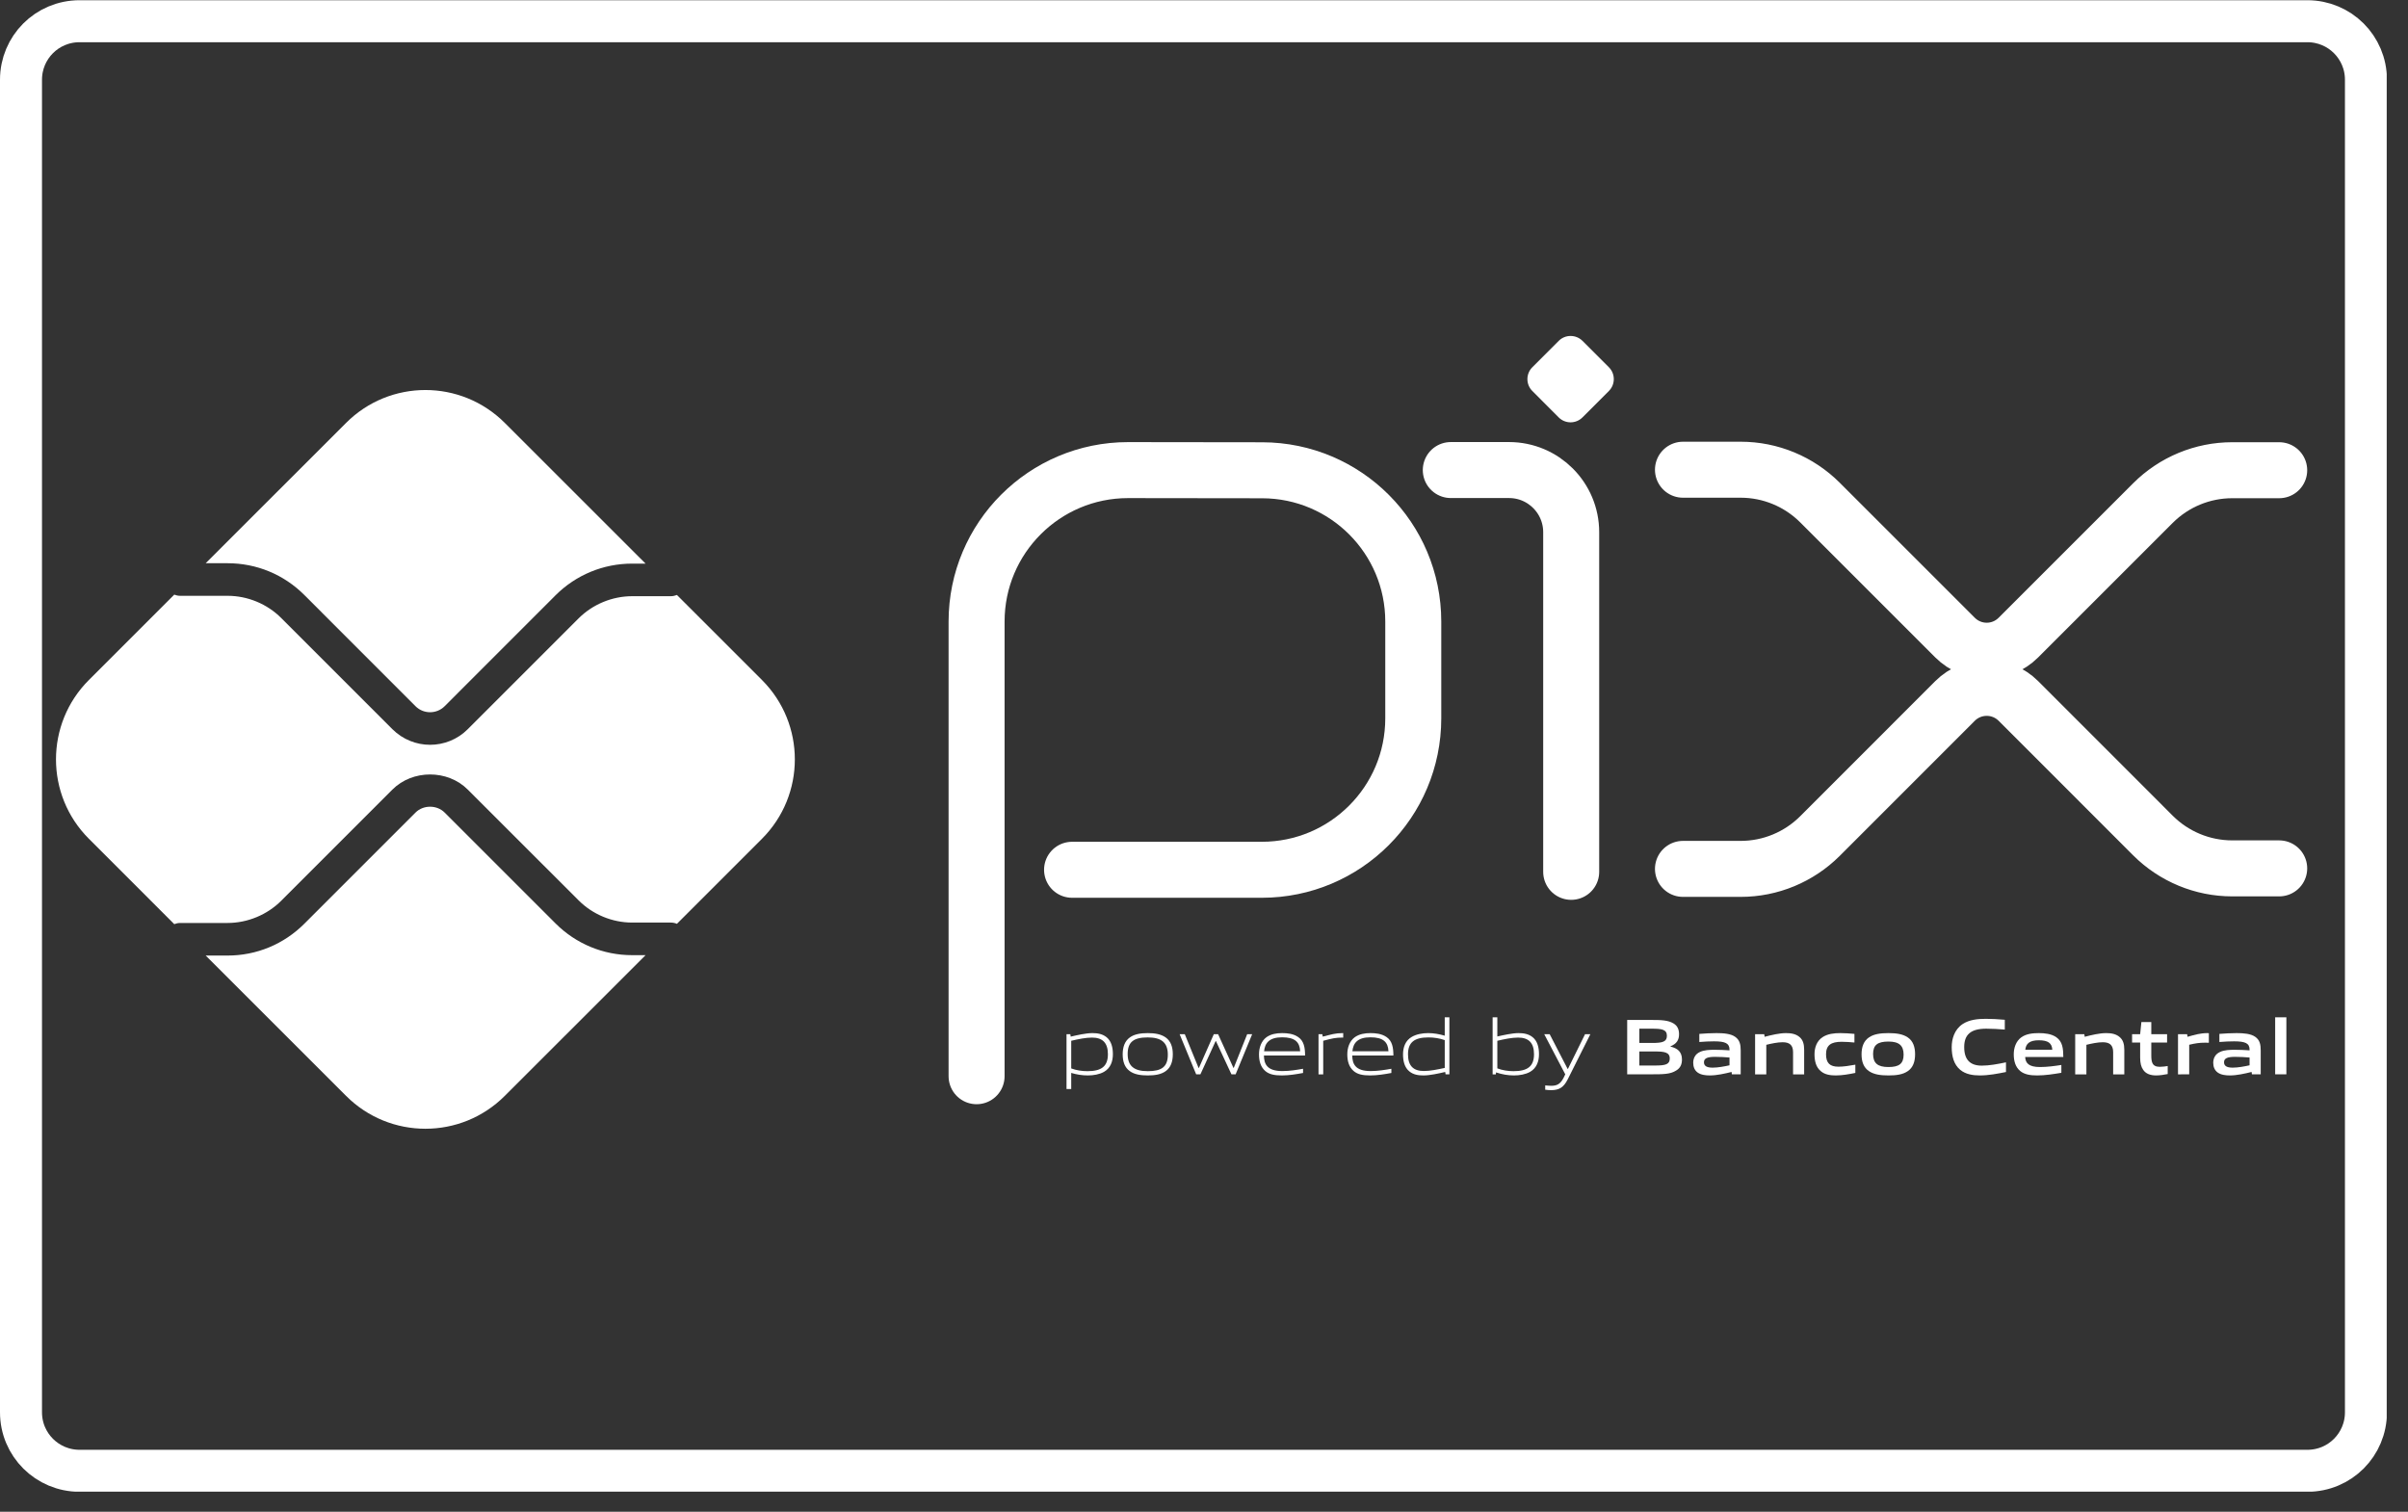 <svg xmlns="http://www.w3.org/2000/svg" width="43" height="27" viewBox="0 0 43 27" fill="none"><rect x="0" y="0" width="43" height="27" fill="#333333" stroke="none"/><g clip-path="url(#clip0_21_36)"><path d="M42.249 25.223C42.249 25.799 41.785 26.268 41.203 26.268H1.421C0.845 26.268 0.375 25.804 0.375 25.223V1.424C0.375 0.848 0.839 0.379 1.421 0.379H41.203C41.779 0.379 42.249 0.843 42.249 1.424V25.223Z" stroke="white" stroke-width="0.75"></path><path d="M17.439 19.221V11.101C17.439 9.607 18.65 8.396 20.144 8.396L22.541 8.399C24.031 8.402 25.237 9.611 25.237 11.101V12.829C25.237 14.323 24.026 15.534 22.532 15.534H19.144" stroke="white" stroke-miterlimit="10" stroke-linecap="round" stroke-linejoin="round"></path><path d="M25.907 8.395H26.947C27.56 8.395 28.057 8.892 28.057 9.505V15.571" stroke="white" stroke-miterlimit="10" stroke-linecap="round" stroke-linejoin="round"></path><path d="M27.834 7.455L27.363 6.983C27.246 6.866 27.246 6.676 27.363 6.559L27.834 6.088C27.951 5.971 28.141 5.971 28.259 6.088L28.73 6.559C28.847 6.676 28.847 6.866 28.73 6.983L28.258 7.455C28.141 7.572 27.951 7.572 27.834 7.455Z" fill="white"></path><path d="M30.053 8.389H31.084C31.615 8.389 32.123 8.6 32.499 8.975L34.911 11.387C35.224 11.7 35.73 11.7 36.043 11.387L38.446 8.984C38.822 8.609 39.33 8.398 39.861 8.398H40.7" stroke="white" stroke-miterlimit="10" stroke-linecap="round" stroke-linejoin="round"></path><path d="M30.053 15.518H31.084C31.615 15.518 32.123 15.307 32.499 14.932L34.911 12.519C35.224 12.207 35.73 12.207 36.043 12.519L38.446 14.923C38.822 15.298 39.33 15.509 39.861 15.509H40.7" stroke="white" stroke-miterlimit="10" stroke-linecap="round" stroke-linejoin="round"></path><path d="M11.289 17.059C10.772 17.059 10.285 16.857 9.919 16.491L7.94 14.512C7.801 14.373 7.559 14.373 7.42 14.512L5.434 16.498C5.068 16.864 4.581 17.066 4.063 17.066H3.673L6.18 19.572C6.962 20.355 8.232 20.355 9.014 19.572L11.528 17.059H11.289Z" fill="white"></path><path d="M4.063 10.059C4.581 10.059 5.068 10.26 5.434 10.626L7.42 12.613C7.563 12.756 7.797 12.756 7.94 12.613L9.919 10.633C10.285 10.268 10.772 10.066 11.289 10.066H11.528L9.014 7.553C8.231 6.77 6.962 6.77 6.18 7.553L3.673 10.059H4.063Z" fill="white"></path><path d="M13.607 12.145L12.088 10.626C12.054 10.639 12.018 10.648 11.98 10.648H11.289C10.932 10.648 10.583 10.793 10.331 11.045L8.352 13.024C8.167 13.209 7.923 13.302 7.68 13.302C7.437 13.302 7.194 13.209 7.008 13.024L5.022 11.038C4.77 10.785 4.42 10.641 4.063 10.641H3.214C3.178 10.641 3.144 10.632 3.112 10.62L1.587 12.145C0.804 12.928 0.804 14.197 1.587 14.98L3.112 16.505C3.144 16.493 3.178 16.484 3.214 16.484H4.063C4.42 16.484 4.77 16.339 5.022 16.087L7.008 14.101C7.367 13.742 7.993 13.742 8.352 14.101L10.331 16.079C10.583 16.332 10.932 16.477 11.289 16.477H11.98C12.018 16.477 12.054 16.485 12.088 16.499L13.607 14.98C14.389 14.197 14.389 12.928 13.607 12.145Z" fill="white"></path><path d="M19.5 18.531C19.388 18.531 19.258 18.558 19.129 18.588V19.082C19.218 19.115 19.32 19.131 19.418 19.131C19.666 19.131 19.784 19.047 19.784 18.828C19.784 18.623 19.687 18.531 19.5 18.531ZM19.045 19.45V18.471H19.113L19.12 18.514C19.235 18.487 19.394 18.451 19.507 18.451C19.599 18.451 19.687 18.465 19.761 18.525C19.846 18.595 19.873 18.707 19.873 18.828C19.873 18.956 19.831 19.077 19.714 19.143C19.634 19.189 19.524 19.207 19.426 19.207C19.326 19.207 19.229 19.192 19.129 19.162V19.45H19.045Z" fill="white"></path><path d="M20.496 18.528C20.248 18.528 20.137 18.606 20.137 18.824C20.137 19.036 20.247 19.131 20.496 19.131C20.743 19.131 20.854 19.054 20.854 18.836C20.854 18.624 20.744 18.528 20.496 18.528ZM20.815 19.131C20.733 19.19 20.622 19.207 20.496 19.207C20.367 19.207 20.256 19.189 20.176 19.131C20.085 19.067 20.048 18.962 20.048 18.83C20.048 18.7 20.085 18.593 20.176 18.528C20.256 18.47 20.367 18.451 20.496 18.451C20.624 18.451 20.733 18.47 20.815 18.528C20.907 18.593 20.943 18.7 20.943 18.828C20.943 18.961 20.906 19.067 20.815 19.131Z" fill="white"></path><path d="M21.99 19.187L21.713 18.593H21.708L21.436 19.187H21.36L21.065 18.471H21.157L21.403 19.073H21.409L21.675 18.471H21.752L22.026 19.073H22.031L22.271 18.471H22.36L22.065 19.187H21.99Z" fill="white"></path><path d="M22.895 18.526C22.665 18.526 22.587 18.629 22.573 18.776H23.217C23.21 18.613 23.126 18.526 22.895 18.526ZM22.892 19.207C22.755 19.207 22.665 19.188 22.594 19.128C22.511 19.055 22.482 18.951 22.482 18.83C22.482 18.715 22.521 18.593 22.616 18.524C22.695 18.468 22.793 18.451 22.895 18.451C22.987 18.451 23.094 18.461 23.181 18.521C23.285 18.59 23.305 18.712 23.305 18.851H22.57C22.573 18.999 22.621 19.129 22.899 19.129C23.031 19.129 23.155 19.108 23.269 19.088V19.163C23.15 19.185 23.018 19.207 22.892 19.207Z" fill="white"></path><path d="M23.545 19.188V18.471H23.613L23.62 18.514C23.772 18.476 23.843 18.451 23.976 18.451H23.986V18.531H23.966C23.854 18.531 23.786 18.546 23.629 18.588V19.188H23.545Z" fill="white"></path><path d="M24.472 18.526C24.242 18.526 24.164 18.629 24.15 18.776H24.794C24.787 18.613 24.703 18.526 24.472 18.526ZM24.469 19.207C24.332 19.207 24.242 19.188 24.172 19.128C24.088 19.055 24.059 18.951 24.059 18.83C24.059 18.715 24.098 18.593 24.193 18.524C24.272 18.468 24.37 18.451 24.472 18.451C24.564 18.451 24.671 18.461 24.759 18.521C24.862 18.59 24.882 18.712 24.882 18.851H24.147C24.15 18.999 24.198 19.129 24.476 19.129C24.608 19.129 24.732 19.108 24.846 19.088V19.163C24.727 19.185 24.595 19.207 24.469 19.207Z" fill="white"></path><path d="M25.799 18.576C25.709 18.544 25.607 18.528 25.509 18.528C25.261 18.528 25.143 18.612 25.143 18.83C25.143 19.037 25.24 19.128 25.427 19.128C25.539 19.128 25.669 19.101 25.799 19.073V18.576ZM25.814 19.187L25.807 19.145C25.692 19.172 25.533 19.207 25.42 19.207C25.328 19.207 25.24 19.195 25.166 19.134C25.081 19.064 25.054 18.952 25.054 18.83C25.054 18.703 25.097 18.582 25.213 18.517C25.294 18.47 25.403 18.451 25.502 18.451C25.601 18.451 25.698 18.468 25.799 18.497V18.169H25.882V19.187H25.814Z" fill="white"></path><path d="M27.109 18.531C26.997 18.531 26.867 18.558 26.738 18.588V19.081C26.828 19.115 26.929 19.131 27.027 19.131C27.275 19.131 27.393 19.047 27.393 18.828C27.393 18.623 27.296 18.531 27.109 18.531ZM27.323 19.143C27.242 19.189 27.133 19.207 27.035 19.207C26.929 19.207 26.823 19.189 26.715 19.153L26.711 19.188H26.654V18.169H26.738V18.511C26.852 18.486 27.007 18.451 27.116 18.451C27.208 18.451 27.296 18.465 27.37 18.525C27.455 18.595 27.482 18.707 27.482 18.828C27.482 18.956 27.439 19.077 27.323 19.143Z" fill="white"></path><path d="M27.593 19.462V19.385C27.634 19.389 27.673 19.392 27.7 19.392C27.803 19.392 27.865 19.362 27.924 19.244L27.951 19.187L27.576 18.471H27.673L27.993 19.09H27.999L28.304 18.471H28.399L27.996 19.275C27.922 19.422 27.843 19.47 27.697 19.47C27.664 19.47 27.629 19.467 27.593 19.462Z" fill="white"></path><path d="M29.552 18.779H29.274V19.03H29.553C29.745 19.03 29.817 19.009 29.817 18.904C29.817 18.792 29.718 18.779 29.552 18.779ZM29.501 18.372H29.274V18.627H29.502C29.691 18.627 29.766 18.605 29.766 18.498C29.766 18.385 29.671 18.372 29.501 18.372ZM29.932 19.119C29.83 19.185 29.706 19.187 29.481 19.187H29.057V18.216H29.471C29.665 18.216 29.784 18.219 29.884 18.278C29.955 18.321 29.983 18.386 29.983 18.471C29.983 18.573 29.941 18.642 29.83 18.687V18.692C29.955 18.721 30.035 18.785 30.035 18.922C30.035 19.016 30.002 19.077 29.932 19.119Z" fill="white"></path><path d="M30.884 18.887C30.8 18.88 30.715 18.875 30.626 18.875C30.48 18.875 30.428 18.905 30.428 18.972C30.428 19.034 30.471 19.068 30.583 19.068C30.677 19.068 30.789 19.047 30.884 19.026V18.887ZM30.926 19.187L30.921 19.145C30.799 19.175 30.657 19.207 30.532 19.207C30.455 19.207 30.373 19.197 30.315 19.155C30.261 19.116 30.236 19.054 30.236 18.982C30.236 18.901 30.271 18.826 30.356 18.788C30.431 18.752 30.532 18.749 30.624 18.749C30.699 18.749 30.8 18.753 30.884 18.759V18.746C30.884 18.634 30.81 18.598 30.609 18.598C30.531 18.598 30.436 18.602 30.345 18.61V18.465C30.445 18.457 30.559 18.451 30.653 18.451C30.777 18.451 30.907 18.461 30.986 18.518C31.068 18.576 31.084 18.657 31.084 18.763V19.187H30.926Z" fill="white"></path><path d="M32.019 19.188V18.792C32.019 18.661 31.952 18.614 31.833 18.614C31.745 18.614 31.634 18.637 31.541 18.66V19.188H31.341V18.471H31.504L31.511 18.517C31.637 18.484 31.778 18.451 31.894 18.451C31.982 18.451 32.071 18.464 32.139 18.525C32.196 18.576 32.217 18.647 32.217 18.749V19.188H32.019Z" fill="white"></path><path d="M32.782 19.207C32.69 19.207 32.589 19.195 32.516 19.132C32.428 19.061 32.402 18.949 32.402 18.828C32.402 18.715 32.439 18.592 32.548 18.522C32.638 18.464 32.748 18.451 32.863 18.451C32.945 18.451 33.026 18.457 33.115 18.465V18.619C33.043 18.612 32.957 18.606 32.887 18.606C32.697 18.606 32.608 18.666 32.608 18.83C32.608 18.985 32.675 19.051 32.83 19.051C32.921 19.051 33.028 19.034 33.131 19.015V19.162C33.019 19.185 32.897 19.207 32.782 19.207Z" fill="white"></path><path d="M33.722 18.602C33.532 18.602 33.448 18.661 33.448 18.824C33.448 18.988 33.53 19.057 33.722 19.057C33.91 19.057 33.993 18.999 33.993 18.836C33.993 18.673 33.912 18.602 33.722 18.602ZM34.065 19.132C33.977 19.192 33.862 19.207 33.722 19.207C33.578 19.207 33.464 19.19 33.377 19.132C33.278 19.067 33.242 18.959 33.242 18.83C33.242 18.701 33.278 18.592 33.377 18.526C33.464 18.468 33.578 18.451 33.722 18.451C33.864 18.451 33.977 18.468 34.065 18.526C34.164 18.592 34.198 18.701 34.198 18.829C34.198 18.958 34.163 19.067 34.065 19.132Z" fill="white"></path><path d="M35.353 19.207C35.232 19.207 35.102 19.188 35.004 19.107C34.888 19.01 34.852 18.861 34.852 18.701C34.852 18.558 34.898 18.388 35.049 18.288C35.167 18.212 35.313 18.196 35.461 18.196C35.568 18.196 35.679 18.203 35.8 18.213V18.388C35.696 18.379 35.568 18.372 35.469 18.372C35.193 18.372 35.075 18.477 35.075 18.701C35.075 18.929 35.184 19.032 35.388 19.032C35.522 19.032 35.67 19.005 35.821 18.973V19.146C35.67 19.176 35.513 19.207 35.353 19.207Z" fill="white"></path><path d="M36.408 18.579C36.242 18.579 36.178 18.639 36.166 18.748H36.648C36.642 18.632 36.574 18.579 36.408 18.579ZM36.379 19.207C36.261 19.207 36.154 19.193 36.075 19.128C35.99 19.057 35.96 18.951 35.96 18.829C35.96 18.719 35.996 18.598 36.095 18.526C36.183 18.464 36.295 18.451 36.408 18.451C36.51 18.451 36.631 18.463 36.719 18.524C36.834 18.605 36.843 18.729 36.845 18.877H36.164C36.169 18.986 36.227 19.057 36.428 19.057C36.553 19.057 36.692 19.039 36.81 19.02V19.16C36.672 19.183 36.522 19.207 36.379 19.207Z" fill="white"></path><path d="M37.735 19.188V18.792C37.735 18.661 37.668 18.614 37.549 18.614C37.461 18.614 37.35 18.637 37.257 18.66V19.188H37.057V18.471H37.22L37.227 18.517C37.353 18.484 37.494 18.451 37.61 18.451C37.698 18.451 37.787 18.464 37.855 18.525C37.912 18.576 37.934 18.647 37.934 18.749V19.188H37.735Z" fill="white"></path><path d="M38.502 19.207C38.406 19.207 38.318 19.18 38.27 19.105C38.234 19.054 38.217 18.985 38.217 18.888V18.62H38.073V18.471H38.217L38.239 18.254H38.416V18.471H38.698V18.62H38.416V18.85C38.416 18.905 38.42 18.952 38.436 18.986C38.457 19.034 38.504 19.053 38.566 19.053C38.613 19.053 38.67 19.046 38.709 19.039V19.182C38.644 19.195 38.569 19.207 38.502 19.207Z" fill="white"></path><path d="M38.893 19.188V18.471H39.056L39.063 18.517C39.195 18.48 39.293 18.451 39.418 18.451C39.424 18.451 39.432 18.451 39.444 18.453V18.623C39.421 18.622 39.394 18.622 39.374 18.622C39.276 18.622 39.203 18.633 39.093 18.659V19.187L38.893 19.188Z" fill="white"></path><path d="M40.171 18.887C40.087 18.88 40.002 18.875 39.912 18.875C39.766 18.875 39.715 18.905 39.715 18.972C39.715 19.034 39.758 19.068 39.87 19.068C39.964 19.068 40.075 19.047 40.171 19.026V18.887ZM40.213 19.187L40.207 19.145C40.085 19.175 39.943 19.207 39.819 19.207C39.742 19.207 39.66 19.197 39.602 19.155C39.548 19.116 39.522 19.054 39.522 18.982C39.522 18.901 39.558 18.826 39.643 18.788C39.718 18.752 39.819 18.749 39.911 18.749C39.986 18.749 40.087 18.753 40.171 18.759V18.746C40.171 18.634 40.097 18.598 39.895 18.598C39.817 18.598 39.722 18.602 39.632 18.61V18.465C39.732 18.457 39.846 18.451 39.94 18.451C40.064 18.451 40.193 18.461 40.273 18.518C40.355 18.576 40.37 18.657 40.37 18.763V19.187H40.213Z" fill="white"></path><path d="M40.628 18.169H40.828V19.187H40.628V18.169Z" fill="white"></path></g><defs><clipPath id="clip0_21_36"><rect width="42.62" height="26.64" fill="white"></rect></clipPath></defs></svg>